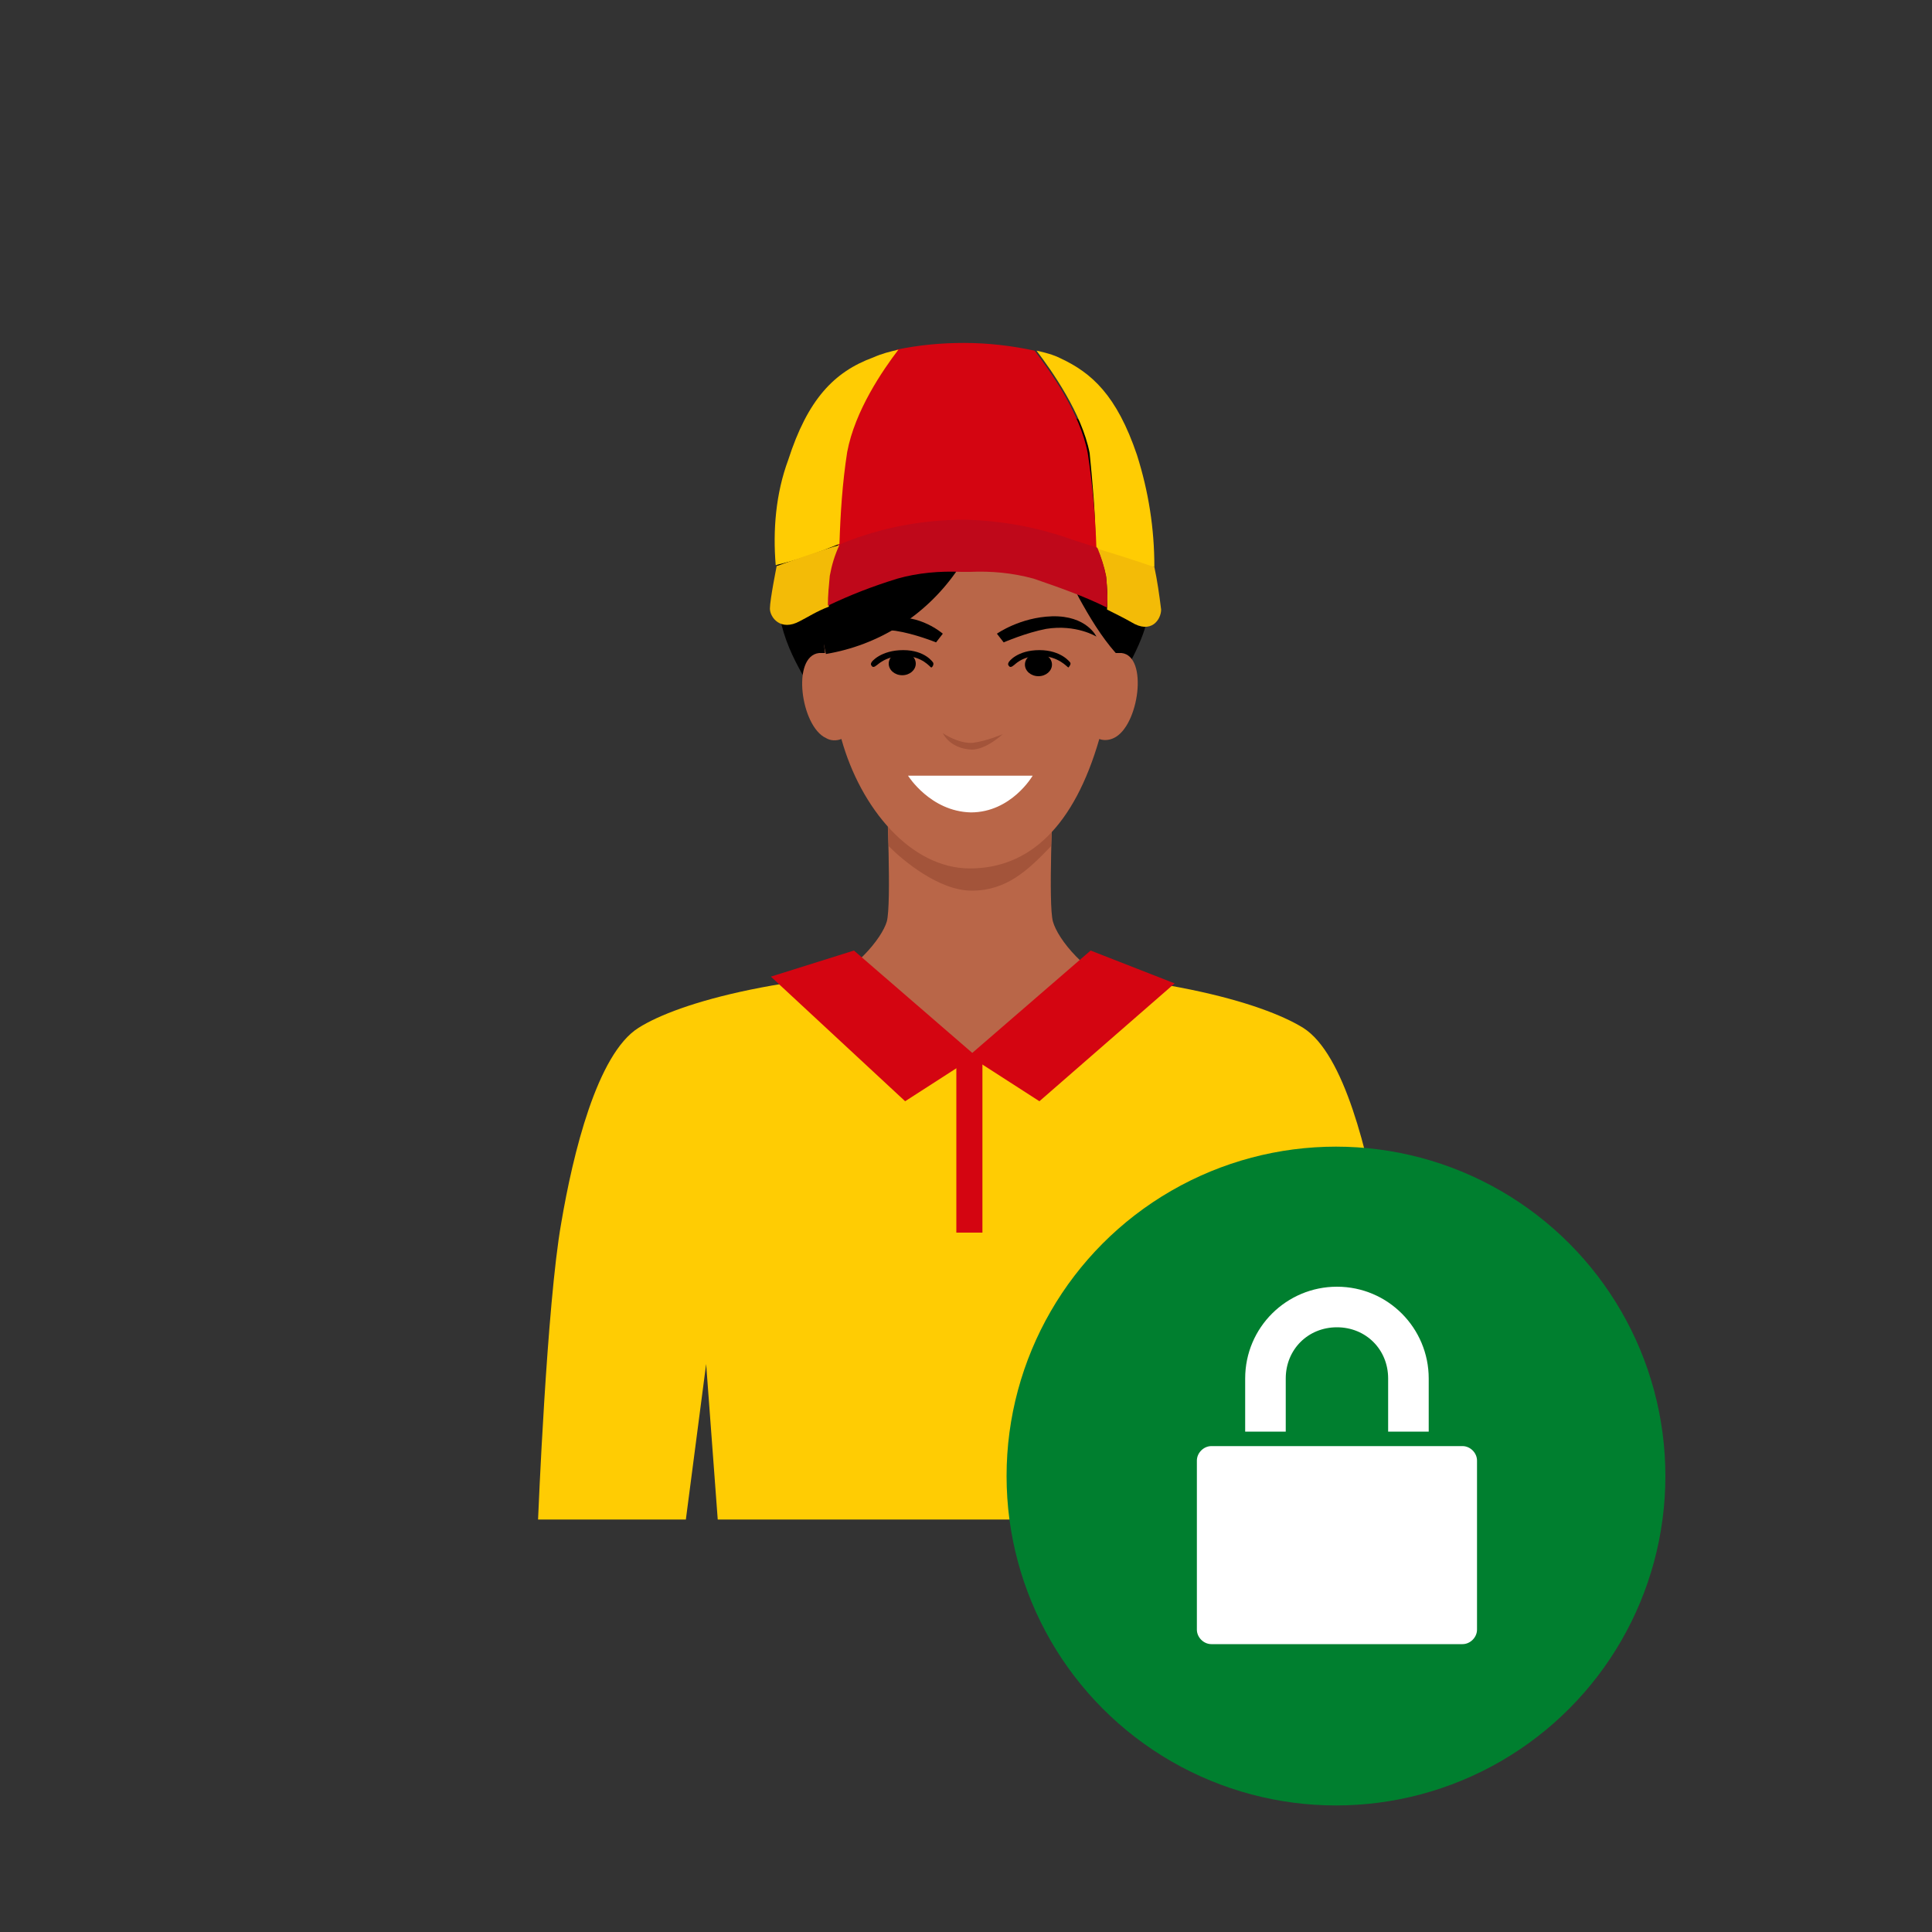 <svg width="200" height="200" viewBox="0 0 200 200" xmlns="http://www.w3.org/2000/svg">
<rect x="0" y="0" width="200" height="200" fill="#333333" stroke="none"/>
<style type="text/css">
	.st0{fill:#FFCC03;}
	.st1{fill:#B96648;}
	.st2{fill:#A3543A;}
	.st3{fill:#FFFFFF;}
	.st4{fill:#F3BB07;}
	.st5{fill:#D40511;}
	.st6{fill:#BF081A;}
	.st7{fill:#007F2F;}
</style>
<g>
	<path d="M107.2,43.6c0,0-2.6-5.9-12.2-3.3c-7.3,2.1-12.8,8.2-14.2,15.7c-1.3,7.2,0.7,11.1,2.6,14.4c1.6,2.8,5.8,6.6,5.8,6.6
		s3.9-14.4,9-21.6C103.3,48.3,107.2,43.6,107.2,43.6z"/>
	<path class="st0" d="M142.9,126.6c-1.3-7.1-3.7-17.5-8-20.2c-4.2-2.6-15.3-5.9-34.4-6.1c-19.1,0.2-30.3,3.5-34.4,6.1
		c-4.3,2.7-6.8,13.1-8,20.2c-1.5,8.4-2.4,30.7-2.4,30.7h15.3l2.1-16.1l1.2,16.1h52.7l1.2-16.1l2.1,16.1h15.3
		C145.3,157.3,144.4,135.1,142.9,126.6z"/>
	<path class="st1" d="M109,95.4c-0.5-1.7,0-12.7,0-12.7H91.8c0,0,0.5,10.9,0,12.7c-0.5,1.7-3.3,5.3-8,7.3l16.5,6.9l16.5-6.9
		C112.3,100.8,109.5,97.2,109,95.4z"/>
	<path d="M107.2,43.6c0,0,3.1-2.5,7.1,1.9c5.8,6.6,5.1,13.7,4.5,18.3s-7.7,13.7-7.7,13.7L98.5,48.8L107.2,43.6z"/>
	<path class="st2" d="M100.6,92.2c3.6,0,5.8-2.1,8.2-4.6c0.1-3.1,0.2-4.7,0.2-4.7H91.8c0,0,0.1,1.6,0.2,4.7
		C93.5,89.1,97.2,92.2,100.6,92.2z"/>
	<path class="st1" d="M116.1,67.6c-0.2,0-0.4,0-0.6,0l0.1-1c1.1-13.1-5.7-18.2-15.1-18.2h-0.1c-9.3,0-16.1,5-15.1,18.2
		c0,0.3,0.1,0.7,0.1,1c-0.2,0-0.4,0-0.6,0c-2.9,0.3-1.9,7.6,0.7,8.8c0.5,0.3,1.1,0.3,1.6,0.1c2,7.2,7.2,13.4,13.3,13.4
		c6.2,0,10.8-4.4,13.4-13.4c0.5,0.2,1.1,0.1,1.5-0.1C117.9,75.2,118.9,67.9,116.1,67.6z"/>
	<path class="st3" d="M94,80.3h12.9c0,0-2.2,3.8-6.4,3.8C96.3,84,94,80.3,94,80.3z"/>
	<path d="M116.8,57.3c-4.3-9.1-9.4-8.1-10.2-7.8c-3.3-2.8-8.7-5.4-16-1.9c-9.1,4.4-5.1,20.1-5.1,20.1c5.4-0.9,10.2-3.9,13.4-8.4
		c2.1-3.2,5.9-4.8,9.8-4.4c1.1,2.7,2.3,5.7,3,7c1.1,2,2.3,4,3.8,5.7C115.4,67.6,118.6,61.3,116.8,57.3z"/>
	<path class="st0" d="M113.4,56.2c0,0.3,0.1,0.6,0.2,1c1.9,0.7,3.9,1.3,5.9,1.5c0-4-0.6-7.8-1.8-11.6c-2.1-6.2-4.7-8.5-7.9-10
		c-0.8-0.4-1.6-0.6-2.5-0.8c1.6,2.1,4.7,6.5,5.5,10.6C113.1,50,113.4,53.1,113.4,56.2z"/>
	<path class="st4" d="M119.5,58.7c0,0-2.3-0.8-5.9-1.9c0.4,1,0.7,1.9,0.9,2.9c0.1,1.1,0.2,2.2,0.1,3.4c1,0.5,1.8,0.9,2.5,1.3
		c2.1,1.3,3.1-0.3,3.1-1.3C120,61.5,119.8,60.1,119.5,58.7z"/>
	<path class="st5" d="M86.7,57.2c4.5-1.9,8.3-3.1,12.2-3.1c4.4,0,8.7,0.7,12.9,2.1l1.7,0.6c-0.1-3.3-0.4-6.6-0.9-9.9
		c-0.8-4.2-3.9-8.5-5.5-10.6c-2.3-0.5-4.8-0.8-7.3-0.8c-2.3,0-4.6,0.2-7,0.7c-1.6,2.1-4.5,5.9-5.3,10.2
		C87.2,49.9,86.8,53.5,86.7,57.2z"/>
	<path class="st0" d="M87.7,46.8c0.8-4.3,3.7-8.5,5.3-10.6c-0.9,0.2-1.7,0.4-2.6,0.8c-4.1,1.5-6.8,4.4-8.8,10.6
		c-1.3,3.5-1.6,7.3-1.3,10.9c2.2-0.5,4.4-1.3,6.6-2.2C87,53.2,87.2,50,87.7,46.8z"/>
	<path class="st4" d="M86,59.6c0.2-1.1,0.5-2.1,1-3.2c-1.6,0.4-6.6,2.2-6.6,2.2s-0.7,3.5-0.7,4.4s1.1,2.4,3.1,1.3
		c0.8-0.4,1.7-1,3-1.5C85.8,61.6,85.8,60.6,86,59.6z"/>
	<path class="st6" d="M114.5,59.6c-0.2-1-0.5-1.9-0.9-2.9l-2.5-0.8c-3.6-1.3-7.3-2-11.2-2.1c-4.4,0-8.6,0.8-12.6,2.4l-0.4,0.2
		c-0.5,1.1-0.8,2.1-1,3.2c-0.1,1.1-0.2,2-0.2,3.1c2.3-1.1,4.6-2,7.2-2.8c2.1-0.6,4.4-0.8,6.6-0.7l0,0h0.5h0.4l0,0
		c2.2-0.1,4.4,0.1,6.6,0.7c2.6,0.9,5.2,1.8,7.6,3C114.7,61.8,114.6,60.6,114.5,59.6z"/>
	<polygon class="st5" points="101,109.3 93.7,114 79.8,101.1 88.4,98.4 	"/>
	<polygon class="st5" points="100.3,109.3 107.6,114 121.6,101.8 112.9,98.4 	"/>
	<rect x="99" y="109.3" class="st5" width="2.7" height="18.3"/>
	<g>
		<g>
			<path d="M103.2,65.6c0,0,2.4-1.7,5.7-1.8c3.6-0.1,4.6,2.1,4.6,2.1s-2.1-1.3-5.2-0.8c-2.1,0.4-4.4,1.4-4.4,1.4L103.2,65.6z"/>
			<path d="M97.6,65.6c0,0-2.4-2.1-5.4-1.6c-3,0.5-4.4,2.2-4.4,2.2s2.9-1.2,4.9-0.9c2,0.3,4.2,1.2,4.2,1.2L97.6,65.6z"/>
			<g>
				<path d="M96.4,69.1c-0.1,0-0.9-1.2-2.9-1.2c-1.9,0-2.7,1-2.8,1c-0.1,0.1-0.3,0.2-0.4,0.1c-0.1-0.1-0.2-0.2-0.1-0.4
					c0-0.1,1-1.3,3.3-1.3c2.3,0,3.1,1.3,3.1,1.3C96.7,68.8,96.5,69.1,96.4,69.1z"/>
				<path d="M110.6,69.1c-0.1,0-1-1.2-3-1.2c-1.9,0-2.6,1-2.7,1c-0.1,0.1-0.3,0.2-0.4,0.1c-0.1-0.1-0.2-0.2-0.1-0.4
					c0-0.1,0.9-1.3,3.2-1.3c2.3,0,3.2,1.3,3.2,1.3C110.9,68.8,110.6,69.1,110.6,69.1z"/>
				<ellipse cx="107.5" cy="68.8" rx="1.4" ry="1.2"/>
				<ellipse cx="93.4" cy="68.7" rx="1.4" ry="1.2"/>
			</g>
		</g>
	</g>
	<path class="st2" d="M97.6,75.9c0,0,1.6,1.1,3.1,1c1.5-0.2,3.1-0.9,3.1-0.9s-1.7,1.6-3.2,1.6C98.3,77.5,97.6,75.9,97.6,75.9z"/>
</g>
<circle class="st7" cx="138.3" cy="152.8" r="34.1"/>
<g>
	<path class="st3" d="M151.4,170.2h-26c-0.8,0-1.5-0.7-1.5-1.5v-17.5c0-0.8,0.7-1.5,1.5-1.5h26c0.8,0,1.5,0.7,1.5,1.5v17.5
		C152.9,169.5,152.2,170.2,151.4,170.2z"/>
	<g>
		<path class="st3" d="M133.1,142.7c0-3,2.3-5.3,5.3-5.3s5.3,2.3,5.3,5.3v5.5h4.2v-5.5c0-5.2-4.2-9.5-9.5-9.5
			c-5.2,0-9.5,4.2-9.5,9.5v5.5h4.2V142.7z"/>
	</g>
</g>
</svg>
